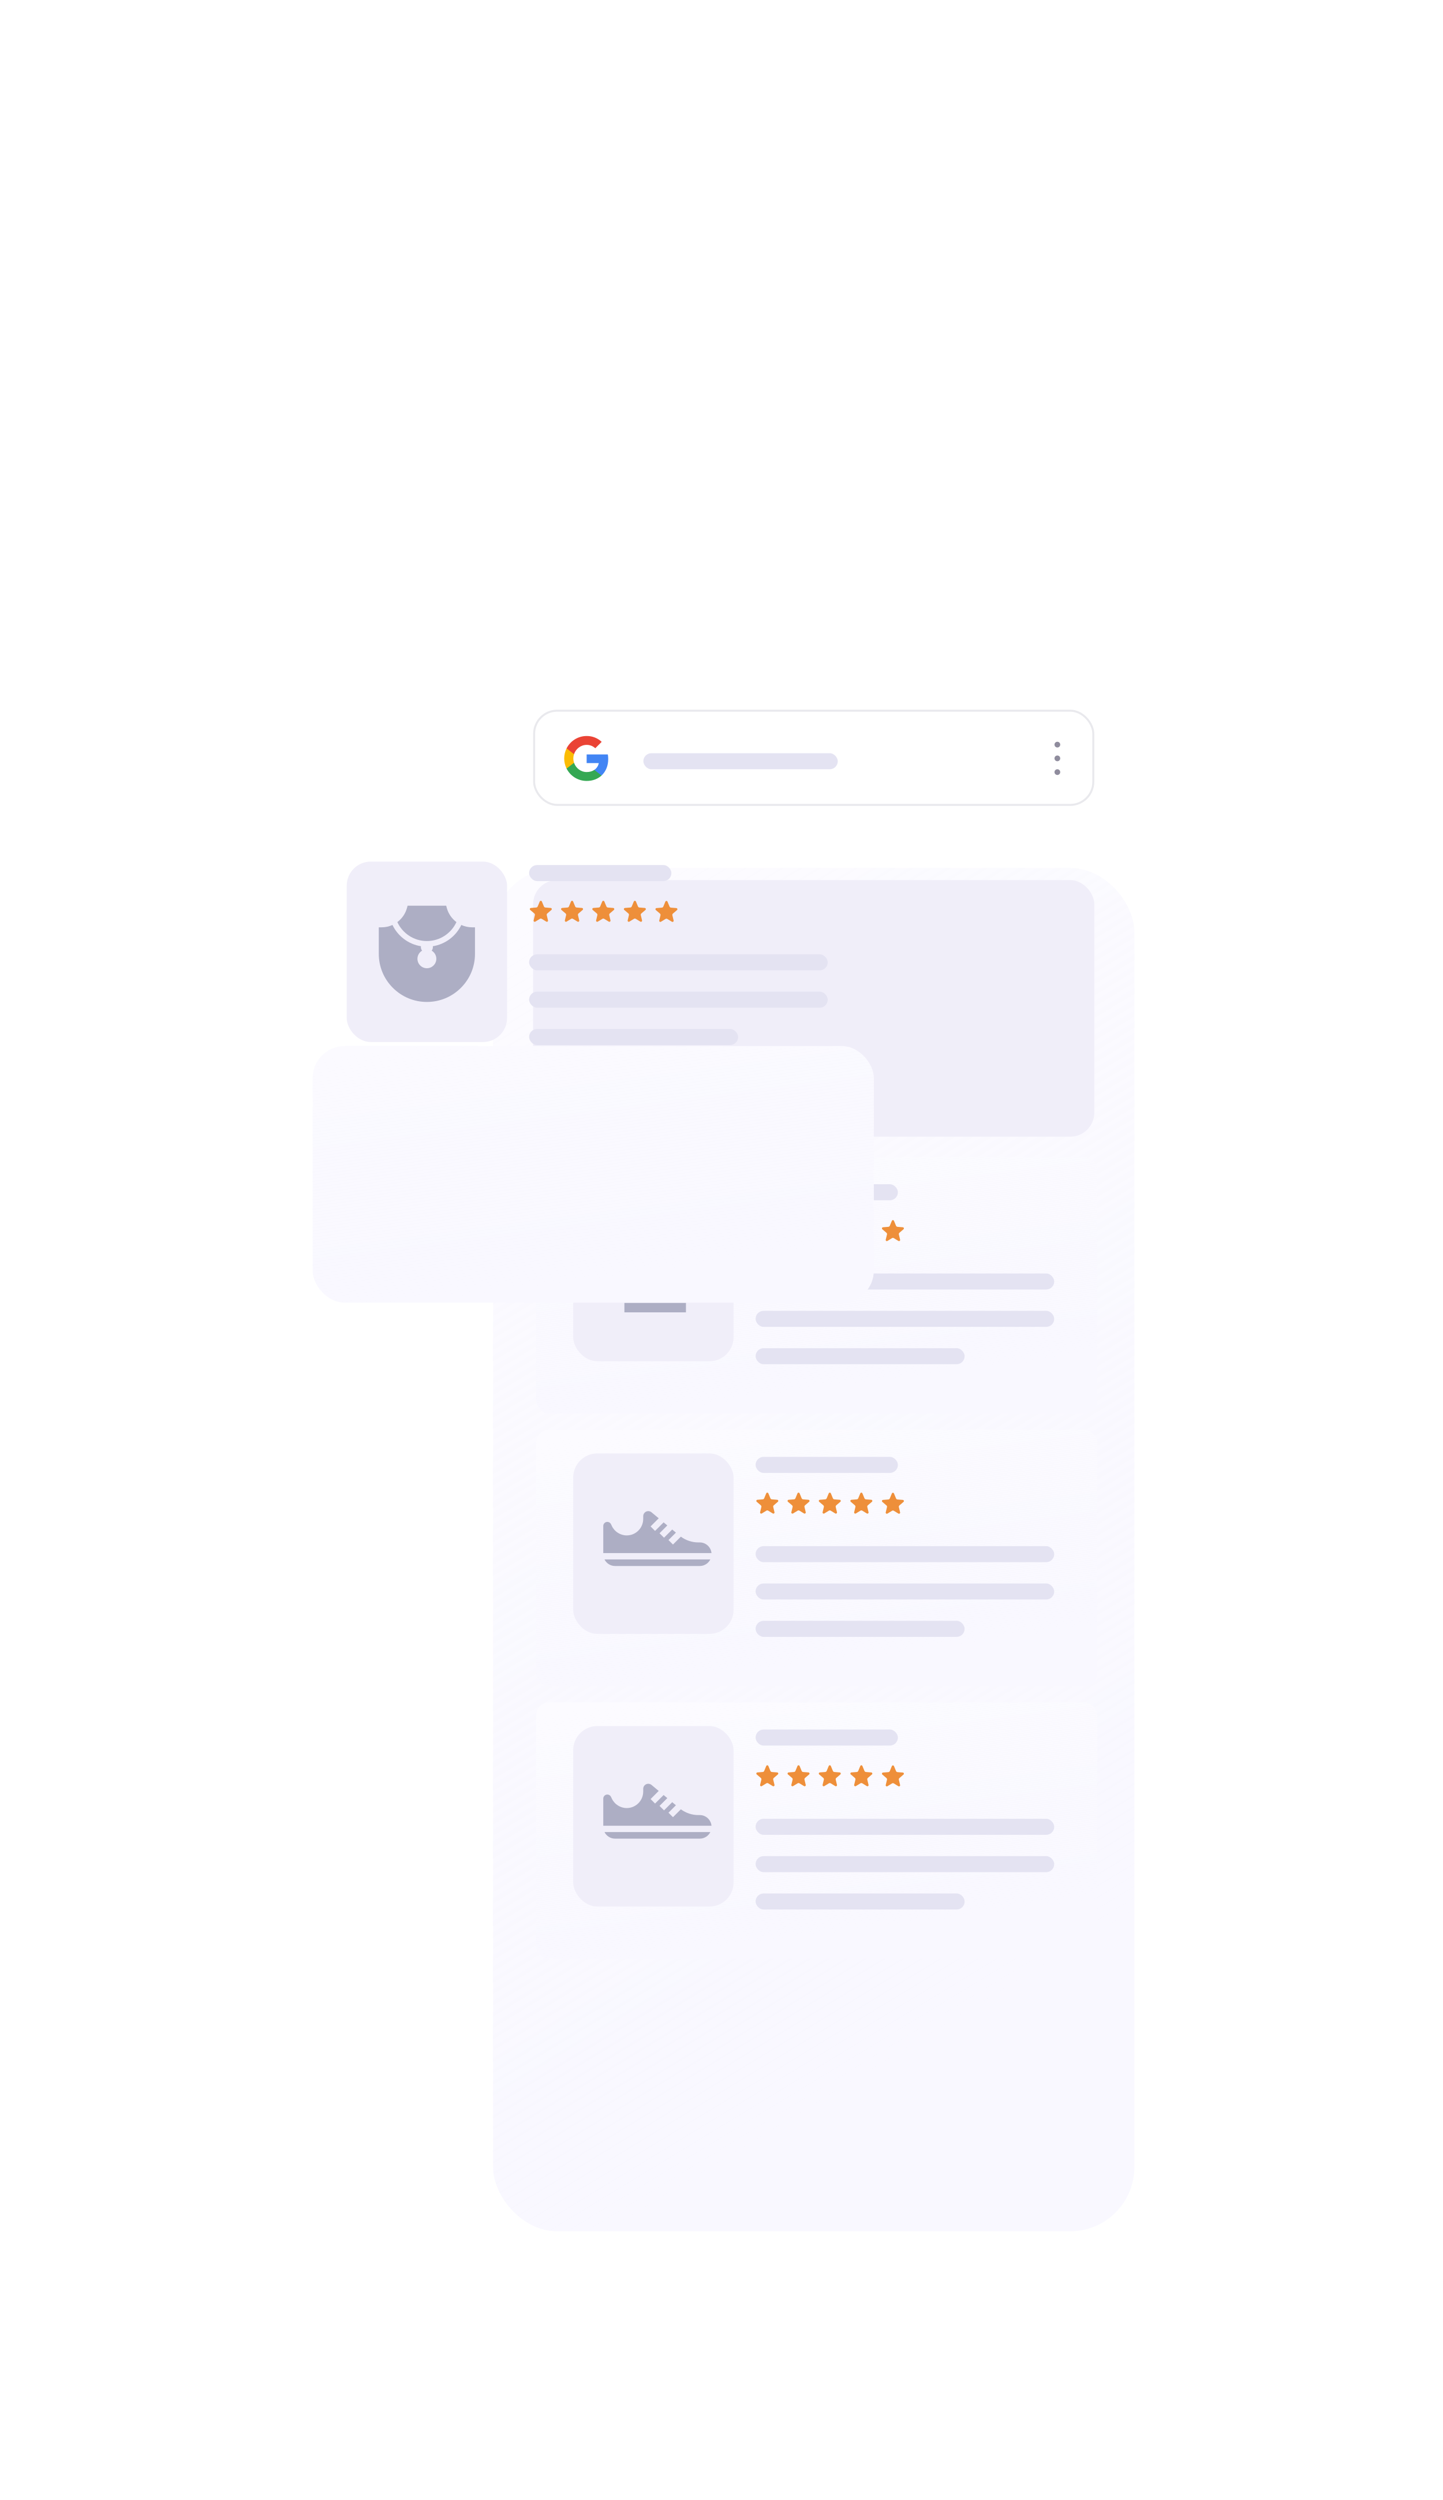 <svg width="720" height="1247" viewBox="0 0 720 1247" fill="none" xmlns="http://www.w3.org/2000/svg">
<g filter="url(#filter0_diii)">
<rect x="246.01" y="334" width="320" height="680" rx="32" fill="#F9F8FF"/>
<rect x="246.01" y="334" width="320" height="680" rx="32" fill="url(#paint0_linear)"/>
</g>
<rect x="266.01" y="439" width="280" height="128" rx="12" fill="#F0EEF9"/>
<g filter="url(#filter1_di)">
<rect x="266.01" y="573" width="280" height="128" rx="6.539" fill="#F9F8FF"/>
<rect x="266.01" y="573" width="280" height="128" rx="6.539" fill="url(#paint1_linear)"/>
</g>
<rect x="286.01" y="589" width="80" height="90" rx="12" fill="#F0EEF9"/>
<g filter="url(#filter2_i)">
<path d="M321.801 610C322.229 611.473 323.538 614.474 327.112 614.474C329.021 614.474 330.396 613.685 331.315 612.06C331.74 611.308 331.971 610.536 332.093 610H321.801Z" fill="#ADAEC4"/>
<path d="M342.262 648.898H311.552V653.621H342.262V648.898Z" fill="#ADAEC4"/>
<path d="M334.991 611.11L342.227 613.992L353.183 626.81L344.419 635.257L342.263 633.047V645.819H311.552V633.042L309.392 635.257L300.627 626.81L311.584 613.992L318.919 611.082C319.139 611.778 319.483 612.651 320.012 613.523C321.33 615.699 323.234 617.028 325.573 617.426V621.799H328.652V617.425C330.995 617.023 332.846 615.675 334.057 613.465C334.519 612.621 334.809 611.789 334.991 611.11Z" fill="#ADAEC4"/>
</g>
<g filter="url(#filter3_dd)">
<rect x="377.01" y="589" width="71" height="8" rx="4" fill="#E4E3F2"/>
</g>
<path fill-rule="evenodd" clip-rule="evenodd" d="M382.327 608.899C382.521 608.432 383.183 608.432 383.377 608.899L384.408 611.378C384.531 611.674 384.809 611.876 385.128 611.901L387.805 612.116C388.309 612.156 388.514 612.786 388.129 613.115L386.09 614.862C385.847 615.07 385.741 615.397 385.815 615.708L386.438 618.32C386.556 618.812 386.02 619.201 385.588 618.937L383.297 617.538C383.024 617.371 382.68 617.371 382.407 617.538L380.116 618.937C379.684 619.201 379.148 618.812 379.266 618.32L379.889 615.708C379.963 615.397 379.857 615.07 379.614 614.862L377.575 613.115C377.19 612.786 377.395 612.156 377.899 612.116L380.576 611.901C380.895 611.876 381.173 611.674 381.295 611.378L382.327 608.899ZM397.916 608.899C398.111 608.432 398.773 608.432 398.967 608.899L399.998 611.378C400.121 611.674 400.399 611.876 400.718 611.901L403.394 612.116C403.899 612.156 404.103 612.786 403.719 613.115L401.68 614.862C401.437 615.07 401.331 615.397 401.405 615.708L402.028 618.32C402.145 618.812 401.61 619.201 401.178 618.937L398.886 617.538C398.613 617.371 398.27 617.371 397.997 617.538L395.705 618.937C395.273 619.201 394.738 618.812 394.855 618.32L395.478 615.708C395.553 615.397 395.446 615.07 395.203 614.862L393.164 613.115C392.78 612.786 392.984 612.156 393.489 612.116L396.165 611.901C396.484 611.876 396.762 611.674 396.885 611.378L397.916 608.899ZM414.556 608.899C414.362 608.432 413.7 608.432 413.506 608.899L412.475 611.378C412.352 611.674 412.074 611.876 411.755 611.901L409.079 612.116C408.574 612.156 408.37 612.786 408.754 613.115L410.793 614.862C411.036 615.07 411.142 615.397 411.068 615.708L410.445 618.32C410.328 618.812 410.863 619.201 411.295 618.937L413.586 617.538C413.859 617.371 414.203 617.371 414.476 617.538L416.767 618.937C417.199 619.201 417.735 618.812 417.617 618.32L416.994 615.708C416.92 615.397 417.026 615.07 417.269 614.862L419.308 613.115C419.693 612.786 419.488 612.156 418.984 612.116L416.307 611.901C415.988 611.876 415.71 611.674 415.588 611.378L414.556 608.899ZM429.257 608.899C429.451 608.432 430.113 608.432 430.307 608.899L431.338 611.378C431.461 611.674 431.739 611.876 432.058 611.901L434.734 612.116C435.239 612.156 435.443 612.786 435.059 613.115L433.02 614.862C432.777 615.07 432.671 615.397 432.745 615.708L433.368 618.32C433.485 618.812 432.95 619.201 432.518 618.937L430.227 617.538C429.954 617.371 429.61 617.371 429.337 617.538L427.046 618.937C426.614 619.201 426.078 618.812 426.196 618.32L426.819 615.708C426.893 615.397 426.787 615.07 426.544 614.862L424.505 613.115C424.12 612.786 424.325 612.156 424.829 612.116L427.506 611.901C427.825 611.876 428.103 611.674 428.225 611.378L429.257 608.899ZM446.058 608.961C445.863 608.494 445.201 608.494 445.007 608.961L443.976 611.44C443.853 611.736 443.575 611.937 443.256 611.963L440.58 612.178C440.075 612.218 439.871 612.848 440.255 613.177L442.294 614.924C442.537 615.132 442.644 615.458 442.569 615.77L441.946 618.381C441.829 618.874 442.364 619.263 442.796 618.999L445.088 617.599C445.361 617.433 445.704 617.433 445.977 617.599L448.269 618.999C448.701 619.263 449.236 618.874 449.119 618.381L448.496 615.77C448.421 615.458 448.528 615.132 448.771 614.924L450.81 613.177C451.194 612.848 450.99 612.218 450.485 612.178L447.809 611.963C447.49 611.937 447.212 611.736 447.089 611.44L446.058 608.961Z" fill="#EE8F3A"/>
<g filter="url(#filter4_dd)">
<rect x="377.01" y="633.52" width="149" height="8" rx="4" fill="#E4E3F2"/>
</g>
<g filter="url(#filter5_dd)">
<rect x="377.01" y="652.146" width="149" height="8" rx="4" fill="#E4E3F2"/>
</g>
<g filter="url(#filter6_dd)">
<rect x="377.01" y="670.774" width="104.3" height="8" rx="4" fill="#E4E3F2"/>
</g>
<g filter="url(#filter7_di)">
<rect x="266.01" y="709" width="280" height="128" rx="6.539" fill="#F9F8FF"/>
<rect x="266.01" y="709" width="280" height="128" rx="6.539" fill="url(#paint2_linear)"/>
</g>
<rect x="286.01" y="725" width="80" height="90" rx="12" fill="#F0EEF9"/>
<g filter="url(#filter8_i)">
<path d="M348.447 768.385H349.154C352.207 768.385 354.724 770.724 355.007 773.705H301.01V760.171C301.01 759.051 301.921 758.14 303.04 758.14C303.826 758.14 304.548 758.6 304.88 759.313L305.267 760.143C306.612 763.026 309.536 764.889 312.717 764.889C317.25 764.889 320.937 761.202 320.937 756.669V755.295C320.937 753.902 322.07 752.77 323.462 752.77C324.051 752.77 324.625 752.977 325.077 753.354L328.672 756.346L324.613 760.406L326.851 762.644L331.116 758.38L332.966 759.92L329.082 763.803L331.321 766.041L335.409 761.953L337.259 763.493L333.552 767.2L335.79 769.439L339.721 765.508C342.238 767.368 345.305 768.385 348.447 768.385Z" fill="#ADAEC4"/>
<path d="M306.89 780.145C304.583 780.145 302.582 778.809 301.62 776.87H354.424C353.462 778.809 351.461 780.145 349.154 780.145H306.89Z" fill="#ADAEC4"/>
</g>
<g filter="url(#filter9_dd)">
<rect x="377.01" y="725" width="71" height="8" rx="4" fill="#E4E3F2"/>
</g>
<path fill-rule="evenodd" clip-rule="evenodd" d="M382.327 744.899C382.521 744.432 383.183 744.432 383.377 744.899L384.408 747.378C384.531 747.674 384.809 747.876 385.128 747.901L387.805 748.116C388.309 748.156 388.514 748.786 388.129 749.115L386.09 750.862C385.847 751.07 385.741 751.397 385.815 751.708L386.438 754.32C386.556 754.812 386.02 755.201 385.588 754.937L383.297 753.538C383.024 753.371 382.68 753.371 382.407 753.538L380.116 754.937C379.684 755.201 379.148 754.812 379.266 754.32L379.889 751.708C379.963 751.397 379.857 751.07 379.614 750.862L377.575 749.115C377.19 748.786 377.395 748.156 377.899 748.116L380.576 747.901C380.895 747.876 381.173 747.674 381.295 747.378L382.327 744.899ZM397.916 744.899C398.111 744.432 398.773 744.432 398.967 744.899L399.998 747.378C400.121 747.674 400.399 747.876 400.718 747.901L403.394 748.116C403.899 748.156 404.103 748.786 403.719 749.115L401.68 750.862C401.437 751.07 401.331 751.397 401.405 751.708L402.028 754.32C402.145 754.812 401.61 755.201 401.178 754.937L398.886 753.538C398.613 753.371 398.27 753.371 397.997 753.538L395.705 754.937C395.273 755.201 394.738 754.812 394.855 754.32L395.478 751.708C395.553 751.397 395.446 751.07 395.203 750.862L393.164 749.115C392.78 748.786 392.984 748.156 393.489 748.116L396.165 747.901C396.484 747.876 396.762 747.674 396.885 747.378L397.916 744.899ZM414.556 744.899C414.362 744.432 413.7 744.432 413.506 744.899L412.475 747.378C412.352 747.674 412.074 747.876 411.755 747.901L409.079 748.116C408.574 748.156 408.37 748.786 408.754 749.115L410.793 750.862C411.036 751.07 411.142 751.397 411.068 751.708L410.445 754.32C410.328 754.812 410.863 755.201 411.295 754.937L413.586 753.538C413.859 753.371 414.203 753.371 414.476 753.538L416.767 754.937C417.199 755.201 417.735 754.812 417.617 754.32L416.994 751.708C416.92 751.397 417.026 751.07 417.269 750.862L419.308 749.115C419.693 748.786 419.488 748.156 418.984 748.116L416.307 747.901C415.988 747.876 415.71 747.674 415.588 747.378L414.556 744.899ZM429.257 744.899C429.451 744.432 430.113 744.432 430.307 744.899L431.338 747.378C431.461 747.674 431.739 747.876 432.058 747.901L434.734 748.116C435.239 748.156 435.443 748.786 435.059 749.115L433.02 750.862C432.777 751.07 432.671 751.397 432.745 751.708L433.368 754.32C433.485 754.812 432.95 755.201 432.518 754.937L430.227 753.538C429.954 753.371 429.61 753.371 429.337 753.538L427.046 754.937C426.614 755.201 426.078 754.812 426.196 754.32L426.819 751.708C426.893 751.397 426.787 751.07 426.544 750.862L424.505 749.115C424.12 748.786 424.325 748.156 424.829 748.116L427.506 747.901C427.825 747.876 428.103 747.674 428.225 747.378L429.257 744.899ZM446.058 744.961C445.863 744.494 445.201 744.494 445.007 744.961L443.976 747.44C443.853 747.736 443.575 747.937 443.256 747.963L440.58 748.178C440.075 748.218 439.871 748.848 440.255 749.177L442.294 750.924C442.537 751.132 442.644 751.458 442.569 751.77L441.946 754.381C441.829 754.874 442.364 755.263 442.796 754.999L445.088 753.599C445.361 753.433 445.704 753.433 445.977 753.599L448.269 754.999C448.701 755.263 449.236 754.874 449.119 754.381L448.496 751.77C448.421 751.458 448.528 751.132 448.771 750.924L450.81 749.177C451.194 748.848 450.99 748.218 450.485 748.178L447.809 747.963C447.49 747.937 447.212 747.736 447.089 747.44L446.058 744.961Z" fill="#EE8F3A"/>
<g filter="url(#filter10_dd)">
<rect x="377.01" y="769.52" width="149" height="8" rx="4" fill="#E4E3F2"/>
</g>
<g filter="url(#filter11_dd)">
<rect x="377.01" y="788.146" width="149" height="8" rx="4" fill="#E4E3F2"/>
</g>
<g filter="url(#filter12_dd)">
<rect x="377.01" y="806.774" width="104.3" height="8" rx="4" fill="#E4E3F2"/>
</g>
<g filter="url(#filter13_di)">
<rect x="266.01" y="845" width="280" height="128" rx="6.539" fill="#F9F8FF"/>
<rect x="266.01" y="845" width="280" height="128" rx="6.539" fill="url(#paint3_linear)"/>
</g>
<rect x="286.01" y="861" width="80" height="90" rx="12" fill="#F0EEF9"/>
<g filter="url(#filter14_i)">
<path d="M348.447 904.385H349.154C352.207 904.385 354.724 906.724 355.007 909.705H301.01V896.171C301.01 895.051 301.921 894.14 303.04 894.14C303.826 894.14 304.548 894.6 304.88 895.313L305.267 896.143C306.612 899.026 309.536 900.889 312.717 900.889C317.25 900.889 320.937 897.202 320.937 892.669V891.295C320.937 889.902 322.07 888.77 323.462 888.77C324.051 888.77 324.625 888.977 325.077 889.354L328.672 892.346L324.613 896.406L326.851 898.644L331.116 894.38L332.966 895.92L329.082 899.803L331.321 902.041L335.409 897.953L337.259 899.493L333.552 903.2L335.79 905.439L339.721 901.508C342.238 903.368 345.305 904.385 348.447 904.385Z" fill="#ADAEC4"/>
<path d="M306.89 916.145C304.583 916.145 302.582 914.809 301.62 912.87H354.424C353.462 914.809 351.461 916.145 349.154 916.145H306.89Z" fill="#ADAEC4"/>
</g>
<g filter="url(#filter15_dd)">
<rect x="377.01" y="861" width="71" height="8" rx="4" fill="#E4E3F2"/>
</g>
<path fill-rule="evenodd" clip-rule="evenodd" d="M382.327 880.899C382.521 880.432 383.183 880.432 383.377 880.899L384.408 883.378C384.531 883.674 384.809 883.876 385.128 883.901L387.805 884.116C388.309 884.156 388.514 884.786 388.129 885.115L386.09 886.862C385.847 887.07 385.741 887.397 385.815 887.708L386.438 890.32C386.556 890.812 386.02 891.201 385.588 890.937L383.297 889.538C383.024 889.371 382.68 889.371 382.407 889.538L380.116 890.937C379.684 891.201 379.148 890.812 379.266 890.32L379.889 887.708C379.963 887.397 379.857 887.07 379.614 886.862L377.575 885.115C377.19 884.786 377.395 884.156 377.899 884.116L380.576 883.901C380.895 883.876 381.173 883.674 381.295 883.378L382.327 880.899ZM397.916 880.899C398.111 880.432 398.773 880.432 398.967 880.899L399.998 883.378C400.121 883.674 400.399 883.876 400.718 883.901L403.394 884.116C403.899 884.156 404.103 884.786 403.719 885.115L401.68 886.862C401.437 887.07 401.331 887.397 401.405 887.708L402.028 890.32C402.145 890.812 401.61 891.201 401.178 890.937L398.886 889.538C398.613 889.371 398.27 889.371 397.997 889.538L395.705 890.937C395.273 891.201 394.738 890.812 394.855 890.32L395.478 887.708C395.553 887.397 395.446 887.07 395.203 886.862L393.164 885.115C392.78 884.786 392.984 884.156 393.489 884.116L396.165 883.901C396.484 883.876 396.762 883.674 396.885 883.378L397.916 880.899ZM414.556 880.899C414.362 880.432 413.7 880.432 413.506 880.899L412.475 883.378C412.352 883.674 412.074 883.876 411.755 883.901L409.079 884.116C408.574 884.156 408.37 884.786 408.754 885.115L410.793 886.862C411.036 887.07 411.142 887.397 411.068 887.708L410.445 890.32C410.328 890.812 410.863 891.201 411.295 890.937L413.586 889.538C413.859 889.371 414.203 889.371 414.476 889.538L416.767 890.937C417.199 891.201 417.735 890.812 417.617 890.32L416.994 887.708C416.92 887.397 417.026 887.07 417.269 886.862L419.308 885.115C419.693 884.786 419.488 884.156 418.984 884.116L416.307 883.901C415.988 883.876 415.71 883.674 415.588 883.378L414.556 880.899ZM429.257 880.899C429.451 880.432 430.113 880.432 430.307 880.899L431.338 883.378C431.461 883.674 431.739 883.876 432.058 883.901L434.734 884.116C435.239 884.156 435.443 884.786 435.059 885.115L433.02 886.862C432.777 887.07 432.671 887.397 432.745 887.708L433.368 890.32C433.485 890.812 432.95 891.201 432.518 890.937L430.227 889.538C429.954 889.371 429.61 889.371 429.337 889.538L427.046 890.937C426.614 891.201 426.078 890.812 426.196 890.32L426.819 887.708C426.893 887.397 426.787 887.07 426.544 886.862L424.505 885.115C424.12 884.786 424.325 884.156 424.829 884.116L427.506 883.901C427.825 883.876 428.103 883.674 428.225 883.378L429.257 880.899ZM446.058 880.961C445.863 880.494 445.201 880.494 445.007 880.961L443.976 883.44C443.853 883.736 443.575 883.937 443.256 883.963L440.58 884.178C440.075 884.218 439.871 884.848 440.255 885.177L442.294 886.924C442.537 887.132 442.644 887.458 442.569 887.77L441.946 890.381C441.829 890.874 442.364 891.263 442.796 890.999L445.088 889.599C445.361 889.433 445.704 889.433 445.977 889.599L448.269 890.999C448.701 891.263 449.236 890.874 449.119 890.381L448.496 887.77C448.421 887.458 448.528 887.132 448.771 886.924L450.81 885.177C451.194 884.848 450.99 884.218 450.485 884.178L447.809 883.963C447.49 883.937 447.212 883.736 447.089 883.44L446.058 880.961Z" fill="#EE8F3A"/>
<g filter="url(#filter16_dd)">
<rect x="377.01" y="905.52" width="149" height="8" rx="4" fill="#E4E3F2"/>
</g>
<g filter="url(#filter17_dd)">
<rect x="377.01" y="924.146" width="149" height="8" rx="4" fill="#E4E3F2"/>
</g>
<g filter="url(#filter18_dd)">
<rect x="377.01" y="942.774" width="104.3" height="8" rx="4" fill="#E4E3F2"/>
</g>
<g filter="url(#filter19_di)">
<rect x="153" y="413.785" width="280" height="128" rx="16" fill="#F9F8FF"/>
<rect x="153" y="413.785" width="280" height="128" rx="16" fill="url(#paint4_linear)"/>
</g>
<rect x="173" y="429.785" width="80" height="90" rx="12" fill="#F0EEF9"/>
<g filter="url(#filter20_i)">
<path d="M222.634 450.785L222.912 451.829C223.692 454.755 225.434 457.23 227.741 458.952C225.175 464.526 219.538 468.407 213.011 468.411C213.009 468.411 213.007 468.411 213.005 468.411C213.004 468.411 213.002 468.411 213 468.411C212.996 468.411 212.993 468.411 212.989 468.411C206.462 468.407 200.825 464.526 198.259 458.952C200.566 457.23 202.308 454.755 203.088 451.829L203.366 450.785H222.634Z" fill="#ADAEC4"/>
<path d="M230.174 460.389C231.839 461.146 233.679 461.562 235.594 461.562H237V474.785C237 481.196 234.504 487.223 229.971 491.756C225.438 496.289 219.411 498.785 213 498.785C206.589 498.785 200.563 496.289 196.029 491.756C191.496 487.223 189 481.196 189 474.785V461.562H190.406C192.321 461.562 194.161 461.146 195.826 460.389C198.485 465.937 203.754 470.004 210.032 470.991C210.013 471.127 210.003 471.266 210.003 471.407C210.003 472.081 210.226 472.703 210.603 473.204C209.218 474.026 208.287 475.536 208.287 477.26C208.287 479.858 210.401 481.973 213 481.973C215.599 481.973 217.713 479.858 217.713 477.26C217.713 475.536 216.782 474.026 215.397 473.204C215.774 472.703 215.997 472.081 215.997 471.407C215.997 471.266 215.986 471.127 215.968 470.991C222.246 470.004 227.515 465.937 230.174 460.389Z" fill="#ADAEC4"/>
</g>
<g filter="url(#filter21_dd)">
<rect x="264" y="429.785" width="71" height="8" rx="4" fill="#E4E3F2"/>
</g>
<path fill-rule="evenodd" clip-rule="evenodd" d="M269.317 449.684C269.511 449.217 270.173 449.217 270.367 449.684L271.399 452.164C271.521 452.459 271.799 452.661 272.118 452.686L274.795 452.901C275.299 452.942 275.504 453.571 275.119 453.9L273.08 455.647C272.837 455.855 272.731 456.182 272.805 456.493L273.428 459.105C273.546 459.597 273.01 459.986 272.578 459.722L270.287 458.323C270.014 458.156 269.67 458.156 269.397 458.323L267.106 459.722C266.674 459.986 266.139 459.597 266.256 459.105L266.879 456.493C266.953 456.182 266.847 455.855 266.604 455.647L264.565 453.9C264.181 453.571 264.385 452.942 264.89 452.901L267.566 452.686C267.885 452.661 268.163 452.459 268.286 452.164L269.317 449.684ZM284.906 449.684C285.101 449.217 285.763 449.217 285.957 449.684L286.988 452.164C287.111 452.459 287.389 452.661 287.708 452.686L290.384 452.901C290.889 452.942 291.093 453.571 290.709 453.9L288.67 455.647C288.427 455.855 288.321 456.182 288.395 456.493L289.018 459.105C289.135 459.597 288.6 459.986 288.168 459.722L285.877 458.323C285.604 458.156 285.26 458.156 284.987 458.323L282.696 459.722C282.264 459.986 281.728 459.597 281.846 459.105L282.469 456.493C282.543 456.182 282.437 455.855 282.194 455.647L280.154 453.9C279.77 453.571 279.975 452.942 280.479 452.901L283.156 452.686C283.475 452.661 283.752 452.459 283.875 452.164L284.906 449.684ZM301.547 449.684C301.352 449.217 300.69 449.217 300.496 449.684L299.465 452.164C299.342 452.459 299.064 452.661 298.745 452.686L296.069 452.901C295.564 452.942 295.36 453.571 295.744 453.9L297.783 455.647C298.026 455.855 298.132 456.182 298.058 456.493L297.435 459.105C297.318 459.597 297.853 459.986 298.285 459.722L300.577 458.323C300.85 458.156 301.193 458.156 301.466 458.323L303.758 459.722C304.189 459.986 304.725 459.597 304.608 459.105L303.985 456.493C303.91 456.182 304.016 455.855 304.26 455.647L306.299 453.9C306.683 453.571 306.478 452.942 305.974 452.901L303.298 452.686C302.979 452.661 302.701 452.459 302.578 452.164L301.547 449.684ZM316.247 449.684C316.441 449.217 317.103 449.217 317.297 449.684L318.329 452.164C318.451 452.459 318.729 452.661 319.048 452.686L321.725 452.901C322.229 452.942 322.434 453.571 322.049 453.9L320.01 455.647C319.767 455.855 319.661 456.182 319.735 456.493L320.358 459.105C320.476 459.597 319.94 459.986 319.508 459.722L317.217 458.323C316.944 458.156 316.6 458.156 316.327 458.323L314.036 459.722C313.604 459.986 313.068 459.597 313.186 459.105L313.809 456.493C313.883 456.182 313.777 455.855 313.534 455.647L311.495 453.9C311.11 453.571 311.315 452.942 311.819 452.901L314.496 452.686C314.815 452.661 315.093 452.459 315.216 452.164L316.247 449.684ZM333.048 449.746C332.854 449.279 332.192 449.279 331.997 449.746L330.966 452.225C330.843 452.521 330.565 452.723 330.246 452.748L327.57 452.963C327.066 453.003 326.861 453.633 327.245 453.962L329.285 455.709C329.528 455.917 329.634 456.244 329.559 456.555L328.936 459.167C328.819 459.659 329.355 460.048 329.786 459.784L332.078 458.385C332.351 458.218 332.694 458.218 332.968 458.385L335.259 459.784C335.691 460.048 336.226 459.659 336.109 459.167L335.486 456.555C335.412 456.244 335.518 455.917 335.761 455.709L337.8 453.962C338.184 453.633 337.98 453.003 337.475 452.963L334.799 452.748C334.48 452.723 334.202 452.521 334.079 452.225L333.048 449.746Z" fill="#EE8F3A"/>
<g filter="url(#filter22_dd)">
<rect x="264" y="474.305" width="149" height="8" rx="4" fill="#E4E3F2"/>
</g>
<g filter="url(#filter23_dd)">
<rect x="264" y="492.932" width="149" height="8" rx="4" fill="#E4E3F2"/>
</g>
<g filter="url(#filter24_dd)">
<rect x="264" y="511.56" width="104.3" height="8" rx="4" fill="#E4E3F2"/>
</g>
<rect x="266.51" y="354.5" width="279" height="47" rx="11.5" stroke="#1F244D" stroke-opacity="0.1"/>
<g clip-path="url(#clip0)">
<path d="M303.482 378.595C303.482 377.833 303.42 377.067 303.288 376.317H292.715V380.634H298.77C298.518 382.026 297.711 383.258 296.529 384.04V386.841H300.141C302.262 384.889 303.482 382.006 303.482 378.595Z" fill="#4285F4"/>
<path d="M292.714 389.547C295.738 389.547 298.287 388.554 300.145 386.841L296.533 384.04C295.528 384.724 294.23 385.111 292.719 385.111C289.794 385.111 287.315 383.138 286.425 380.485H282.697V383.373C284.6 387.158 288.476 389.547 292.714 389.547Z" fill="#34A853"/>
<path d="M286.422 380.486C285.952 379.094 285.952 377.586 286.422 376.194V373.307H282.698C281.108 376.474 281.108 380.206 282.698 383.373L286.422 380.486Z" fill="#FBBC04"/>
<path d="M292.714 371.564C294.313 371.539 295.857 372.14 297.015 373.244L300.215 370.044C298.188 368.141 295.499 367.095 292.714 367.128C288.476 367.128 284.6 369.517 282.697 373.306L286.421 376.193C287.306 373.537 289.79 371.564 292.714 371.564Z" fill="#EA4335"/>
</g>
<g filter="url(#filter25_dd)">
<rect x="321.01" y="374" width="97" height="8" rx="4" fill="#E4E3F2"/>
</g>
<path fill-rule="evenodd" clip-rule="evenodd" d="M529.01 371.429C529.01 370.64 528.369 370 527.58 370C526.791 370 526.15 370.64 526.15 371.429C526.15 372.218 526.791 372.857 527.58 372.857C528.369 372.857 529.01 372.218 529.01 371.429ZM529.01 378.286C529.01 377.497 528.369 376.857 527.58 376.857C526.791 376.857 526.15 377.497 526.15 378.286C526.15 379.075 526.791 379.715 527.58 379.715C528.369 379.715 529.01 379.075 529.01 378.286ZM527.58 383.714C528.369 383.714 529.01 384.354 529.01 385.143C529.01 385.932 528.369 386.571 527.58 386.571C526.791 386.571 526.15 385.932 526.15 385.143C526.15 384.354 526.791 383.714 527.58 383.714Z" fill="#8F8C9D"/>
<defs>
<filter id="filter0_diii" x="152.01" y="328" width="508" height="884" filterUnits="userSpaceOnUse" color-interpolation-filters="sRGB">
<feFlood flood-opacity="0" result="BackgroundImageFix"/>
<feColorMatrix in="SourceAlpha" type="matrix" values="0 0 0 0 0 0 0 0 0 0 0 0 0 0 0 0 0 0 127 0"/>
<feOffset dy="104"/>
<feGaussianBlur stdDeviation="47"/>
<feColorMatrix type="matrix" values="0 0 0 0 0.014 0 0 0 0 0.012 0 0 0 0 0.125 0 0 0 0.15 0"/>
<feBlend mode="normal" in2="BackgroundImageFix" result="effect1_dropShadow"/>
<feBlend mode="normal" in="SourceGraphic" in2="effect1_dropShadow" result="shape"/>
<feColorMatrix in="SourceAlpha" type="matrix" values="0 0 0 0 0 0 0 0 0 0 0 0 0 0 0 0 0 0 127 0" result="hardAlpha"/>
<feOffset dx="3" dy="4"/>
<feGaussianBlur stdDeviation="3.5"/>
<feComposite in2="hardAlpha" operator="arithmetic" k2="-1" k3="1"/>
<feColorMatrix type="matrix" values="0 0 0 0 1 0 0 0 0 1 0 0 0 0 1 0 0 0 0.54 0"/>
<feBlend mode="normal" in2="shape" result="effect2_innerShadow"/>
<feColorMatrix in="SourceAlpha" type="matrix" values="0 0 0 0 0 0 0 0 0 0 0 0 0 0 0 0 0 0 127 0" result="hardAlpha"/>
<feOffset dx="-1" dy="-3"/>
<feGaussianBlur stdDeviation="2"/>
<feComposite in2="hardAlpha" operator="arithmetic" k2="-1" k3="1"/>
<feColorMatrix type="matrix" values="0 0 0 0 0.041 0 0 0 0 0.122 0 0 0 0 0.329 0 0 0 0.1 0"/>
<feBlend mode="normal" in2="effect2_innerShadow" result="effect3_innerShadow"/>
<feColorMatrix in="SourceAlpha" type="matrix" values="0 0 0 0 0 0 0 0 0 0 0 0 0 0 0 0 0 0 127 0" result="hardAlpha"/>
<feOffset dx="-2" dy="-6"/>
<feGaussianBlur stdDeviation="4"/>
<feComposite in2="hardAlpha" operator="arithmetic" k2="-1" k3="1"/>
<feColorMatrix type="matrix" values="0 0 0 0 0.085 0 0 0 0 0.194 0 0 0 0 0.475 0 0 0 0.16 0"/>
<feBlend mode="normal" in2="effect3_innerShadow" result="effect4_innerShadow"/>
</filter>
<filter id="filter1_di" x="262.74" y="571.91" width="286.539" height="134.539" filterUnits="userSpaceOnUse" color-interpolation-filters="sRGB">
<feFlood flood-opacity="0" result="BackgroundImageFix"/>
<feColorMatrix in="SourceAlpha" type="matrix" values="0 0 0 0 0 0 0 0 0 0 0 0 0 0 0 0 0 0 127 0"/>
<feOffset dy="2.18"/>
<feGaussianBlur stdDeviation="1.635"/>
<feColorMatrix type="matrix" values="0 0 0 0 0.014 0 0 0 0 0.012 0 0 0 0 0.125 0 0 0 0.15 0"/>
<feBlend mode="normal" in2="BackgroundImageFix" result="effect1_dropShadow"/>
<feBlend mode="normal" in="SourceGraphic" in2="effect1_dropShadow" result="shape"/>
<feColorMatrix in="SourceAlpha" type="matrix" values="0 0 0 0 0 0 0 0 0 0 0 0 0 0 0 0 0 0 127 0" result="hardAlpha"/>
<feOffset dx="1.492" dy="1.989"/>
<feGaussianBlur stdDeviation="1.74"/>
<feComposite in2="hardAlpha" operator="arithmetic" k2="-1" k3="1"/>
<feColorMatrix type="matrix" values="0 0 0 0 1 0 0 0 0 1 0 0 0 0 1 0 0 0 0.54 0"/>
<feBlend mode="normal" in2="shape" result="effect2_innerShadow"/>
</filter>
<filter id="filter2_i" x="300.627" y="610" width="52.556" height="44.621" filterUnits="userSpaceOnUse" color-interpolation-filters="sRGB">
<feFlood flood-opacity="0" result="BackgroundImageFix"/>
<feBlend mode="normal" in="SourceGraphic" in2="BackgroundImageFix" result="shape"/>
<feColorMatrix in="SourceAlpha" type="matrix" values="0 0 0 0 0 0 0 0 0 0 0 0 0 0 0 0 0 0 127 0" result="hardAlpha"/>
<feOffset dy="1"/>
<feGaussianBlur stdDeviation="1.5"/>
<feComposite in2="hardAlpha" operator="arithmetic" k2="-1" k3="1"/>
<feColorMatrix type="matrix" values="0 0 0 0 0 0 0 0 0 0 0 0 0 0 0 0 0 0 0.1 0"/>
<feBlend mode="normal" in2="shape" result="effect1_innerShadow"/>
</filter>
<filter id="filter3_dd" x="375.865" y="589" width="73.289" height="10.289" filterUnits="userSpaceOnUse" color-interpolation-filters="sRGB">
<feFlood flood-opacity="0" result="BackgroundImageFix"/>
<feColorMatrix in="SourceAlpha" type="matrix" values="0 0 0 0 0 0 0 0 0 0 0 0 0 0 0 0 0 0 127 0"/>
<feOffset dy="0.572"/>
<feColorMatrix type="matrix" values="0 0 0 0 0.036 0 0 0 0 0.02 0 0 0 0 0.129 0 0 0 0.1 0"/>
<feBlend mode="normal" in2="BackgroundImageFix" result="effect1_dropShadow"/>
<feColorMatrix in="SourceAlpha" type="matrix" values="0 0 0 0 0 0 0 0 0 0 0 0 0 0 0 0 0 0 127 0"/>
<feOffset dy="1.144"/>
<feGaussianBlur stdDeviation="0.572"/>
<feColorMatrix type="matrix" values="0 0 0 0 0 0 0 0 0 0 0 0 0 0 0 0 0 0 0.15 0"/>
<feBlend mode="normal" in2="effect1_dropShadow" result="effect2_dropShadow"/>
<feBlend mode="normal" in="SourceGraphic" in2="effect2_dropShadow" result="shape"/>
</filter>
<filter id="filter4_dd" x="375.865" y="633.52" width="151.289" height="10.289" filterUnits="userSpaceOnUse" color-interpolation-filters="sRGB">
<feFlood flood-opacity="0" result="BackgroundImageFix"/>
<feColorMatrix in="SourceAlpha" type="matrix" values="0 0 0 0 0 0 0 0 0 0 0 0 0 0 0 0 0 0 127 0"/>
<feOffset dy="0.572"/>
<feColorMatrix type="matrix" values="0 0 0 0 0.036 0 0 0 0 0.02 0 0 0 0 0.129 0 0 0 0.1 0"/>
<feBlend mode="normal" in2="BackgroundImageFix" result="effect1_dropShadow"/>
<feColorMatrix in="SourceAlpha" type="matrix" values="0 0 0 0 0 0 0 0 0 0 0 0 0 0 0 0 0 0 127 0"/>
<feOffset dy="1.144"/>
<feGaussianBlur stdDeviation="0.572"/>
<feColorMatrix type="matrix" values="0 0 0 0 0 0 0 0 0 0 0 0 0 0 0 0 0 0 0.15 0"/>
<feBlend mode="normal" in2="effect1_dropShadow" result="effect2_dropShadow"/>
<feBlend mode="normal" in="SourceGraphic" in2="effect2_dropShadow" result="shape"/>
</filter>
<filter id="filter5_dd" x="375.865" y="652.146" width="151.289" height="10.289" filterUnits="userSpaceOnUse" color-interpolation-filters="sRGB">
<feFlood flood-opacity="0" result="BackgroundImageFix"/>
<feColorMatrix in="SourceAlpha" type="matrix" values="0 0 0 0 0 0 0 0 0 0 0 0 0 0 0 0 0 0 127 0"/>
<feOffset dy="0.572"/>
<feColorMatrix type="matrix" values="0 0 0 0 0.036 0 0 0 0 0.02 0 0 0 0 0.129 0 0 0 0.1 0"/>
<feBlend mode="normal" in2="BackgroundImageFix" result="effect1_dropShadow"/>
<feColorMatrix in="SourceAlpha" type="matrix" values="0 0 0 0 0 0 0 0 0 0 0 0 0 0 0 0 0 0 127 0"/>
<feOffset dy="1.144"/>
<feGaussianBlur stdDeviation="0.572"/>
<feColorMatrix type="matrix" values="0 0 0 0 0 0 0 0 0 0 0 0 0 0 0 0 0 0 0.15 0"/>
<feBlend mode="normal" in2="effect1_dropShadow" result="effect2_dropShadow"/>
<feBlend mode="normal" in="SourceGraphic" in2="effect2_dropShadow" result="shape"/>
</filter>
<filter id="filter6_dd" x="375.865" y="670.774" width="106.589" height="10.289" filterUnits="userSpaceOnUse" color-interpolation-filters="sRGB">
<feFlood flood-opacity="0" result="BackgroundImageFix"/>
<feColorMatrix in="SourceAlpha" type="matrix" values="0 0 0 0 0 0 0 0 0 0 0 0 0 0 0 0 0 0 127 0"/>
<feOffset dy="0.572"/>
<feColorMatrix type="matrix" values="0 0 0 0 0.036 0 0 0 0 0.02 0 0 0 0 0.129 0 0 0 0.1 0"/>
<feBlend mode="normal" in2="BackgroundImageFix" result="effect1_dropShadow"/>
<feColorMatrix in="SourceAlpha" type="matrix" values="0 0 0 0 0 0 0 0 0 0 0 0 0 0 0 0 0 0 127 0"/>
<feOffset dy="1.144"/>
<feGaussianBlur stdDeviation="0.572"/>
<feColorMatrix type="matrix" values="0 0 0 0 0 0 0 0 0 0 0 0 0 0 0 0 0 0 0.15 0"/>
<feBlend mode="normal" in2="effect1_dropShadow" result="effect2_dropShadow"/>
<feBlend mode="normal" in="SourceGraphic" in2="effect2_dropShadow" result="shape"/>
</filter>
<filter id="filter7_di" x="262.74" y="707.91" width="286.539" height="134.539" filterUnits="userSpaceOnUse" color-interpolation-filters="sRGB">
<feFlood flood-opacity="0" result="BackgroundImageFix"/>
<feColorMatrix in="SourceAlpha" type="matrix" values="0 0 0 0 0 0 0 0 0 0 0 0 0 0 0 0 0 0 127 0"/>
<feOffset dy="2.18"/>
<feGaussianBlur stdDeviation="1.635"/>
<feColorMatrix type="matrix" values="0 0 0 0 0.014 0 0 0 0 0.012 0 0 0 0 0.125 0 0 0 0.15 0"/>
<feBlend mode="normal" in2="BackgroundImageFix" result="effect1_dropShadow"/>
<feBlend mode="normal" in="SourceGraphic" in2="effect1_dropShadow" result="shape"/>
<feColorMatrix in="SourceAlpha" type="matrix" values="0 0 0 0 0 0 0 0 0 0 0 0 0 0 0 0 0 0 127 0" result="hardAlpha"/>
<feOffset dx="1.492" dy="1.989"/>
<feGaussianBlur stdDeviation="1.74"/>
<feComposite in2="hardAlpha" operator="arithmetic" k2="-1" k3="1"/>
<feColorMatrix type="matrix" values="0 0 0 0 1 0 0 0 0 1 0 0 0 0 1 0 0 0 0.54 0"/>
<feBlend mode="normal" in2="shape" result="effect2_innerShadow"/>
</filter>
<filter id="filter8_i" x="301.01" y="752.77" width="53.997" height="28.376" filterUnits="userSpaceOnUse" color-interpolation-filters="sRGB">
<feFlood flood-opacity="0" result="BackgroundImageFix"/>
<feBlend mode="normal" in="SourceGraphic" in2="BackgroundImageFix" result="shape"/>
<feColorMatrix in="SourceAlpha" type="matrix" values="0 0 0 0 0 0 0 0 0 0 0 0 0 0 0 0 0 0 127 0" result="hardAlpha"/>
<feOffset dy="1"/>
<feGaussianBlur stdDeviation="1.5"/>
<feComposite in2="hardAlpha" operator="arithmetic" k2="-1" k3="1"/>
<feColorMatrix type="matrix" values="0 0 0 0 0 0 0 0 0 0 0 0 0 0 0 0 0 0 0.1 0"/>
<feBlend mode="normal" in2="shape" result="effect1_innerShadow"/>
</filter>
<filter id="filter9_dd" x="375.865" y="725" width="73.289" height="10.289" filterUnits="userSpaceOnUse" color-interpolation-filters="sRGB">
<feFlood flood-opacity="0" result="BackgroundImageFix"/>
<feColorMatrix in="SourceAlpha" type="matrix" values="0 0 0 0 0 0 0 0 0 0 0 0 0 0 0 0 0 0 127 0"/>
<feOffset dy="0.572"/>
<feColorMatrix type="matrix" values="0 0 0 0 0.036 0 0 0 0 0.02 0 0 0 0 0.129 0 0 0 0.1 0"/>
<feBlend mode="normal" in2="BackgroundImageFix" result="effect1_dropShadow"/>
<feColorMatrix in="SourceAlpha" type="matrix" values="0 0 0 0 0 0 0 0 0 0 0 0 0 0 0 0 0 0 127 0"/>
<feOffset dy="1.144"/>
<feGaussianBlur stdDeviation="0.572"/>
<feColorMatrix type="matrix" values="0 0 0 0 0 0 0 0 0 0 0 0 0 0 0 0 0 0 0.15 0"/>
<feBlend mode="normal" in2="effect1_dropShadow" result="effect2_dropShadow"/>
<feBlend mode="normal" in="SourceGraphic" in2="effect2_dropShadow" result="shape"/>
</filter>
<filter id="filter10_dd" x="375.865" y="769.52" width="151.289" height="10.289" filterUnits="userSpaceOnUse" color-interpolation-filters="sRGB">
<feFlood flood-opacity="0" result="BackgroundImageFix"/>
<feColorMatrix in="SourceAlpha" type="matrix" values="0 0 0 0 0 0 0 0 0 0 0 0 0 0 0 0 0 0 127 0"/>
<feOffset dy="0.572"/>
<feColorMatrix type="matrix" values="0 0 0 0 0.036 0 0 0 0 0.02 0 0 0 0 0.129 0 0 0 0.1 0"/>
<feBlend mode="normal" in2="BackgroundImageFix" result="effect1_dropShadow"/>
<feColorMatrix in="SourceAlpha" type="matrix" values="0 0 0 0 0 0 0 0 0 0 0 0 0 0 0 0 0 0 127 0"/>
<feOffset dy="1.144"/>
<feGaussianBlur stdDeviation="0.572"/>
<feColorMatrix type="matrix" values="0 0 0 0 0 0 0 0 0 0 0 0 0 0 0 0 0 0 0.15 0"/>
<feBlend mode="normal" in2="effect1_dropShadow" result="effect2_dropShadow"/>
<feBlend mode="normal" in="SourceGraphic" in2="effect2_dropShadow" result="shape"/>
</filter>
<filter id="filter11_dd" x="375.865" y="788.146" width="151.289" height="10.289" filterUnits="userSpaceOnUse" color-interpolation-filters="sRGB">
<feFlood flood-opacity="0" result="BackgroundImageFix"/>
<feColorMatrix in="SourceAlpha" type="matrix" values="0 0 0 0 0 0 0 0 0 0 0 0 0 0 0 0 0 0 127 0"/>
<feOffset dy="0.572"/>
<feColorMatrix type="matrix" values="0 0 0 0 0.036 0 0 0 0 0.02 0 0 0 0 0.129 0 0 0 0.1 0"/>
<feBlend mode="normal" in2="BackgroundImageFix" result="effect1_dropShadow"/>
<feColorMatrix in="SourceAlpha" type="matrix" values="0 0 0 0 0 0 0 0 0 0 0 0 0 0 0 0 0 0 127 0"/>
<feOffset dy="1.144"/>
<feGaussianBlur stdDeviation="0.572"/>
<feColorMatrix type="matrix" values="0 0 0 0 0 0 0 0 0 0 0 0 0 0 0 0 0 0 0.15 0"/>
<feBlend mode="normal" in2="effect1_dropShadow" result="effect2_dropShadow"/>
<feBlend mode="normal" in="SourceGraphic" in2="effect2_dropShadow" result="shape"/>
</filter>
<filter id="filter12_dd" x="375.865" y="806.774" width="106.589" height="10.289" filterUnits="userSpaceOnUse" color-interpolation-filters="sRGB">
<feFlood flood-opacity="0" result="BackgroundImageFix"/>
<feColorMatrix in="SourceAlpha" type="matrix" values="0 0 0 0 0 0 0 0 0 0 0 0 0 0 0 0 0 0 127 0"/>
<feOffset dy="0.572"/>
<feColorMatrix type="matrix" values="0 0 0 0 0.036 0 0 0 0 0.02 0 0 0 0 0.129 0 0 0 0.1 0"/>
<feBlend mode="normal" in2="BackgroundImageFix" result="effect1_dropShadow"/>
<feColorMatrix in="SourceAlpha" type="matrix" values="0 0 0 0 0 0 0 0 0 0 0 0 0 0 0 0 0 0 127 0"/>
<feOffset dy="1.144"/>
<feGaussianBlur stdDeviation="0.572"/>
<feColorMatrix type="matrix" values="0 0 0 0 0 0 0 0 0 0 0 0 0 0 0 0 0 0 0.15 0"/>
<feBlend mode="normal" in2="effect1_dropShadow" result="effect2_dropShadow"/>
<feBlend mode="normal" in="SourceGraphic" in2="effect2_dropShadow" result="shape"/>
</filter>
<filter id="filter13_di" x="262.74" y="843.91" width="286.539" height="134.539" filterUnits="userSpaceOnUse" color-interpolation-filters="sRGB">
<feFlood flood-opacity="0" result="BackgroundImageFix"/>
<feColorMatrix in="SourceAlpha" type="matrix" values="0 0 0 0 0 0 0 0 0 0 0 0 0 0 0 0 0 0 127 0"/>
<feOffset dy="2.18"/>
<feGaussianBlur stdDeviation="1.635"/>
<feColorMatrix type="matrix" values="0 0 0 0 0.014 0 0 0 0 0.012 0 0 0 0 0.125 0 0 0 0.15 0"/>
<feBlend mode="normal" in2="BackgroundImageFix" result="effect1_dropShadow"/>
<feBlend mode="normal" in="SourceGraphic" in2="effect1_dropShadow" result="shape"/>
<feColorMatrix in="SourceAlpha" type="matrix" values="0 0 0 0 0 0 0 0 0 0 0 0 0 0 0 0 0 0 127 0" result="hardAlpha"/>
<feOffset dx="1.492" dy="1.989"/>
<feGaussianBlur stdDeviation="1.74"/>
<feComposite in2="hardAlpha" operator="arithmetic" k2="-1" k3="1"/>
<feColorMatrix type="matrix" values="0 0 0 0 1 0 0 0 0 1 0 0 0 0 1 0 0 0 0.54 0"/>
<feBlend mode="normal" in2="shape" result="effect2_innerShadow"/>
</filter>
<filter id="filter14_i" x="301.01" y="888.77" width="53.997" height="28.376" filterUnits="userSpaceOnUse" color-interpolation-filters="sRGB">
<feFlood flood-opacity="0" result="BackgroundImageFix"/>
<feBlend mode="normal" in="SourceGraphic" in2="BackgroundImageFix" result="shape"/>
<feColorMatrix in="SourceAlpha" type="matrix" values="0 0 0 0 0 0 0 0 0 0 0 0 0 0 0 0 0 0 127 0" result="hardAlpha"/>
<feOffset dy="1"/>
<feGaussianBlur stdDeviation="1.5"/>
<feComposite in2="hardAlpha" operator="arithmetic" k2="-1" k3="1"/>
<feColorMatrix type="matrix" values="0 0 0 0 0 0 0 0 0 0 0 0 0 0 0 0 0 0 0.1 0"/>
<feBlend mode="normal" in2="shape" result="effect1_innerShadow"/>
</filter>
<filter id="filter15_dd" x="375.865" y="861" width="73.289" height="10.289" filterUnits="userSpaceOnUse" color-interpolation-filters="sRGB">
<feFlood flood-opacity="0" result="BackgroundImageFix"/>
<feColorMatrix in="SourceAlpha" type="matrix" values="0 0 0 0 0 0 0 0 0 0 0 0 0 0 0 0 0 0 127 0"/>
<feOffset dy="0.572"/>
<feColorMatrix type="matrix" values="0 0 0 0 0.036 0 0 0 0 0.02 0 0 0 0 0.129 0 0 0 0.1 0"/>
<feBlend mode="normal" in2="BackgroundImageFix" result="effect1_dropShadow"/>
<feColorMatrix in="SourceAlpha" type="matrix" values="0 0 0 0 0 0 0 0 0 0 0 0 0 0 0 0 0 0 127 0"/>
<feOffset dy="1.144"/>
<feGaussianBlur stdDeviation="0.572"/>
<feColorMatrix type="matrix" values="0 0 0 0 0 0 0 0 0 0 0 0 0 0 0 0 0 0 0.15 0"/>
<feBlend mode="normal" in2="effect1_dropShadow" result="effect2_dropShadow"/>
<feBlend mode="normal" in="SourceGraphic" in2="effect2_dropShadow" result="shape"/>
</filter>
<filter id="filter16_dd" x="375.865" y="905.52" width="151.289" height="10.289" filterUnits="userSpaceOnUse" color-interpolation-filters="sRGB">
<feFlood flood-opacity="0" result="BackgroundImageFix"/>
<feColorMatrix in="SourceAlpha" type="matrix" values="0 0 0 0 0 0 0 0 0 0 0 0 0 0 0 0 0 0 127 0"/>
<feOffset dy="0.572"/>
<feColorMatrix type="matrix" values="0 0 0 0 0.036 0 0 0 0 0.02 0 0 0 0 0.129 0 0 0 0.1 0"/>
<feBlend mode="normal" in2="BackgroundImageFix" result="effect1_dropShadow"/>
<feColorMatrix in="SourceAlpha" type="matrix" values="0 0 0 0 0 0 0 0 0 0 0 0 0 0 0 0 0 0 127 0"/>
<feOffset dy="1.144"/>
<feGaussianBlur stdDeviation="0.572"/>
<feColorMatrix type="matrix" values="0 0 0 0 0 0 0 0 0 0 0 0 0 0 0 0 0 0 0.15 0"/>
<feBlend mode="normal" in2="effect1_dropShadow" result="effect2_dropShadow"/>
<feBlend mode="normal" in="SourceGraphic" in2="effect2_dropShadow" result="shape"/>
</filter>
<filter id="filter17_dd" x="375.865" y="924.146" width="151.289" height="10.289" filterUnits="userSpaceOnUse" color-interpolation-filters="sRGB">
<feFlood flood-opacity="0" result="BackgroundImageFix"/>
<feColorMatrix in="SourceAlpha" type="matrix" values="0 0 0 0 0 0 0 0 0 0 0 0 0 0 0 0 0 0 127 0"/>
<feOffset dy="0.572"/>
<feColorMatrix type="matrix" values="0 0 0 0 0.036 0 0 0 0 0.02 0 0 0 0 0.129 0 0 0 0.1 0"/>
<feBlend mode="normal" in2="BackgroundImageFix" result="effect1_dropShadow"/>
<feColorMatrix in="SourceAlpha" type="matrix" values="0 0 0 0 0 0 0 0 0 0 0 0 0 0 0 0 0 0 127 0"/>
<feOffset dy="1.144"/>
<feGaussianBlur stdDeviation="0.572"/>
<feColorMatrix type="matrix" values="0 0 0 0 0 0 0 0 0 0 0 0 0 0 0 0 0 0 0.15 0"/>
<feBlend mode="normal" in2="effect1_dropShadow" result="effect2_dropShadow"/>
<feBlend mode="normal" in="SourceGraphic" in2="effect2_dropShadow" result="shape"/>
</filter>
<filter id="filter18_dd" x="375.865" y="942.774" width="106.589" height="10.289" filterUnits="userSpaceOnUse" color-interpolation-filters="sRGB">
<feFlood flood-opacity="0" result="BackgroundImageFix"/>
<feColorMatrix in="SourceAlpha" type="matrix" values="0 0 0 0 0 0 0 0 0 0 0 0 0 0 0 0 0 0 127 0"/>
<feOffset dy="0.572"/>
<feColorMatrix type="matrix" values="0 0 0 0 0.036 0 0 0 0 0.02 0 0 0 0 0.129 0 0 0 0.1 0"/>
<feBlend mode="normal" in2="BackgroundImageFix" result="effect1_dropShadow"/>
<feColorMatrix in="SourceAlpha" type="matrix" values="0 0 0 0 0 0 0 0 0 0 0 0 0 0 0 0 0 0 127 0"/>
<feOffset dy="1.144"/>
<feGaussianBlur stdDeviation="0.572"/>
<feColorMatrix type="matrix" values="0 0 0 0 0 0 0 0 0 0 0 0 0 0 0 0 0 0 0.15 0"/>
<feBlend mode="normal" in2="effect1_dropShadow" result="effect2_dropShadow"/>
<feBlend mode="normal" in="SourceGraphic" in2="effect2_dropShadow" result="shape"/>
</filter>
<filter id="filter19_di" x="59" y="413.785" width="468" height="326" filterUnits="userSpaceOnUse" color-interpolation-filters="sRGB">
<feFlood flood-opacity="0" result="BackgroundImageFix"/>
<feColorMatrix in="SourceAlpha" type="matrix" values="0 0 0 0 0 0 0 0 0 0 0 0 0 0 0 0 0 0 127 0"/>
<feOffset dy="104"/>
<feGaussianBlur stdDeviation="47"/>
<feColorMatrix type="matrix" values="0 0 0 0 0.014 0 0 0 0 0.012 0 0 0 0 0.125 0 0 0 0.1 0"/>
<feBlend mode="normal" in2="BackgroundImageFix" result="effect1_dropShadow"/>
<feBlend mode="normal" in="SourceGraphic" in2="effect1_dropShadow" result="shape"/>
<feColorMatrix in="SourceAlpha" type="matrix" values="0 0 0 0 0 0 0 0 0 0 0 0 0 0 0 0 0 0 127 0" result="hardAlpha"/>
<feOffset dx="3" dy="4"/>
<feGaussianBlur stdDeviation="3.5"/>
<feComposite in2="hardAlpha" operator="arithmetic" k2="-1" k3="1"/>
<feColorMatrix type="matrix" values="0 0 0 0 1 0 0 0 0 1 0 0 0 0 1 0 0 0 0.94 0"/>
<feBlend mode="normal" in2="shape" result="effect2_innerShadow"/>
</filter>
<filter id="filter20_i" x="189" y="450.785" width="48" height="49" filterUnits="userSpaceOnUse" color-interpolation-filters="sRGB">
<feFlood flood-opacity="0" result="BackgroundImageFix"/>
<feBlend mode="normal" in="SourceGraphic" in2="BackgroundImageFix" result="shape"/>
<feColorMatrix in="SourceAlpha" type="matrix" values="0 0 0 0 0 0 0 0 0 0 0 0 0 0 0 0 0 0 127 0" result="hardAlpha"/>
<feOffset dy="1"/>
<feGaussianBlur stdDeviation="1.5"/>
<feComposite in2="hardAlpha" operator="arithmetic" k2="-1" k3="1"/>
<feColorMatrix type="matrix" values="0 0 0 0 0 0 0 0 0 0 0 0 0 0 0 0 0 0 0.1 0"/>
<feBlend mode="normal" in2="shape" result="effect1_innerShadow"/>
</filter>
<filter id="filter21_dd" x="262.856" y="429.785" width="73.289" height="10.289" filterUnits="userSpaceOnUse" color-interpolation-filters="sRGB">
<feFlood flood-opacity="0" result="BackgroundImageFix"/>
<feColorMatrix in="SourceAlpha" type="matrix" values="0 0 0 0 0 0 0 0 0 0 0 0 0 0 0 0 0 0 127 0"/>
<feOffset dy="0.572"/>
<feColorMatrix type="matrix" values="0 0 0 0 0.036 0 0 0 0 0.02 0 0 0 0 0.129 0 0 0 0.1 0"/>
<feBlend mode="normal" in2="BackgroundImageFix" result="effect1_dropShadow"/>
<feColorMatrix in="SourceAlpha" type="matrix" values="0 0 0 0 0 0 0 0 0 0 0 0 0 0 0 0 0 0 127 0"/>
<feOffset dy="1.144"/>
<feGaussianBlur stdDeviation="0.572"/>
<feColorMatrix type="matrix" values="0 0 0 0 0 0 0 0 0 0 0 0 0 0 0 0 0 0 0.15 0"/>
<feBlend mode="normal" in2="effect1_dropShadow" result="effect2_dropShadow"/>
<feBlend mode="normal" in="SourceGraphic" in2="effect2_dropShadow" result="shape"/>
</filter>
<filter id="filter22_dd" x="262.856" y="474.305" width="151.289" height="10.289" filterUnits="userSpaceOnUse" color-interpolation-filters="sRGB">
<feFlood flood-opacity="0" result="BackgroundImageFix"/>
<feColorMatrix in="SourceAlpha" type="matrix" values="0 0 0 0 0 0 0 0 0 0 0 0 0 0 0 0 0 0 127 0"/>
<feOffset dy="0.572"/>
<feColorMatrix type="matrix" values="0 0 0 0 0.036 0 0 0 0 0.02 0 0 0 0 0.129 0 0 0 0.1 0"/>
<feBlend mode="normal" in2="BackgroundImageFix" result="effect1_dropShadow"/>
<feColorMatrix in="SourceAlpha" type="matrix" values="0 0 0 0 0 0 0 0 0 0 0 0 0 0 0 0 0 0 127 0"/>
<feOffset dy="1.144"/>
<feGaussianBlur stdDeviation="0.572"/>
<feColorMatrix type="matrix" values="0 0 0 0 0 0 0 0 0 0 0 0 0 0 0 0 0 0 0.15 0"/>
<feBlend mode="normal" in2="effect1_dropShadow" result="effect2_dropShadow"/>
<feBlend mode="normal" in="SourceGraphic" in2="effect2_dropShadow" result="shape"/>
</filter>
<filter id="filter23_dd" x="262.856" y="492.932" width="151.289" height="10.289" filterUnits="userSpaceOnUse" color-interpolation-filters="sRGB">
<feFlood flood-opacity="0" result="BackgroundImageFix"/>
<feColorMatrix in="SourceAlpha" type="matrix" values="0 0 0 0 0 0 0 0 0 0 0 0 0 0 0 0 0 0 127 0"/>
<feOffset dy="0.572"/>
<feColorMatrix type="matrix" values="0 0 0 0 0.036 0 0 0 0 0.02 0 0 0 0 0.129 0 0 0 0.1 0"/>
<feBlend mode="normal" in2="BackgroundImageFix" result="effect1_dropShadow"/>
<feColorMatrix in="SourceAlpha" type="matrix" values="0 0 0 0 0 0 0 0 0 0 0 0 0 0 0 0 0 0 127 0"/>
<feOffset dy="1.144"/>
<feGaussianBlur stdDeviation="0.572"/>
<feColorMatrix type="matrix" values="0 0 0 0 0 0 0 0 0 0 0 0 0 0 0 0 0 0 0.15 0"/>
<feBlend mode="normal" in2="effect1_dropShadow" result="effect2_dropShadow"/>
<feBlend mode="normal" in="SourceGraphic" in2="effect2_dropShadow" result="shape"/>
</filter>
<filter id="filter24_dd" x="262.856" y="511.56" width="106.589" height="10.289" filterUnits="userSpaceOnUse" color-interpolation-filters="sRGB">
<feFlood flood-opacity="0" result="BackgroundImageFix"/>
<feColorMatrix in="SourceAlpha" type="matrix" values="0 0 0 0 0 0 0 0 0 0 0 0 0 0 0 0 0 0 127 0"/>
<feOffset dy="0.572"/>
<feColorMatrix type="matrix" values="0 0 0 0 0.036 0 0 0 0 0.02 0 0 0 0 0.129 0 0 0 0.1 0"/>
<feBlend mode="normal" in2="BackgroundImageFix" result="effect1_dropShadow"/>
<feColorMatrix in="SourceAlpha" type="matrix" values="0 0 0 0 0 0 0 0 0 0 0 0 0 0 0 0 0 0 127 0"/>
<feOffset dy="1.144"/>
<feGaussianBlur stdDeviation="0.572"/>
<feColorMatrix type="matrix" values="0 0 0 0 0 0 0 0 0 0 0 0 0 0 0 0 0 0 0.15 0"/>
<feBlend mode="normal" in2="effect1_dropShadow" result="effect2_dropShadow"/>
<feBlend mode="normal" in="SourceGraphic" in2="effect2_dropShadow" result="shape"/>
</filter>
<filter id="filter25_dd" x="319.865" y="374" width="99.289" height="10.289" filterUnits="userSpaceOnUse" color-interpolation-filters="sRGB">
<feFlood flood-opacity="0" result="BackgroundImageFix"/>
<feColorMatrix in="SourceAlpha" type="matrix" values="0 0 0 0 0 0 0 0 0 0 0 0 0 0 0 0 0 0 127 0"/>
<feOffset dy="0.572"/>
<feColorMatrix type="matrix" values="0 0 0 0 0.036 0 0 0 0 0.02 0 0 0 0 0.129 0 0 0 0.1 0"/>
<feBlend mode="normal" in2="BackgroundImageFix" result="effect1_dropShadow"/>
<feColorMatrix in="SourceAlpha" type="matrix" values="0 0 0 0 0 0 0 0 0 0 0 0 0 0 0 0 0 0 127 0"/>
<feOffset dy="1.144"/>
<feGaussianBlur stdDeviation="0.572"/>
<feColorMatrix type="matrix" values="0 0 0 0 0 0 0 0 0 0 0 0 0 0 0 0 0 0 0.15 0"/>
<feBlend mode="normal" in2="effect1_dropShadow" result="effect2_dropShadow"/>
<feBlend mode="normal" in="SourceGraphic" in2="effect2_dropShadow" result="shape"/>
</filter>
<linearGradient id="paint0_linear" x1="290.074" y1="334" x2="596.325" y2="837.689" gradientUnits="userSpaceOnUse">
<stop stop-color="white" stop-opacity="0.48"/>
<stop offset="1" stop-color="#FAFAFC" stop-opacity="0"/>
<stop offset="1" stop-color="#FAFAFC" stop-opacity="0"/>
</linearGradient>
<linearGradient id="paint1_linear" x1="304.566" y1="573" x2="321.266" y2="700.678" gradientUnits="userSpaceOnUse">
<stop stop-color="white" stop-opacity="0.48"/>
<stop offset="1" stop-color="#FAFAFC" stop-opacity="0"/>
<stop offset="1" stop-color="#FAFAFC" stop-opacity="0"/>
</linearGradient>
<linearGradient id="paint2_linear" x1="304.566" y1="709" x2="321.266" y2="836.678" gradientUnits="userSpaceOnUse">
<stop stop-color="white" stop-opacity="0.48"/>
<stop offset="1" stop-color="#FAFAFC" stop-opacity="0"/>
<stop offset="1" stop-color="#FAFAFC" stop-opacity="0"/>
</linearGradient>
<linearGradient id="paint3_linear" x1="304.566" y1="845" x2="321.266" y2="972.678" gradientUnits="userSpaceOnUse">
<stop stop-color="white" stop-opacity="0.48"/>
<stop offset="1" stop-color="#FAFAFC" stop-opacity="0"/>
<stop offset="1" stop-color="#FAFAFC" stop-opacity="0"/>
</linearGradient>
<linearGradient id="paint4_linear" x1="191.556" y1="413.785" x2="208.256" y2="541.463" gradientUnits="userSpaceOnUse">
<stop stop-color="white" stop-opacity="0.33"/>
<stop offset="1" stop-color="#FAFAFC" stop-opacity="0"/>
<stop offset="1" stop-color="#FAFAFC" stop-opacity="0"/>
</linearGradient>
<clipPath id="clip0">
<rect width="21.974" height="22.419" fill="white" transform="translate(281.508 367.128)"/>
</clipPath>
</defs>
</svg>
